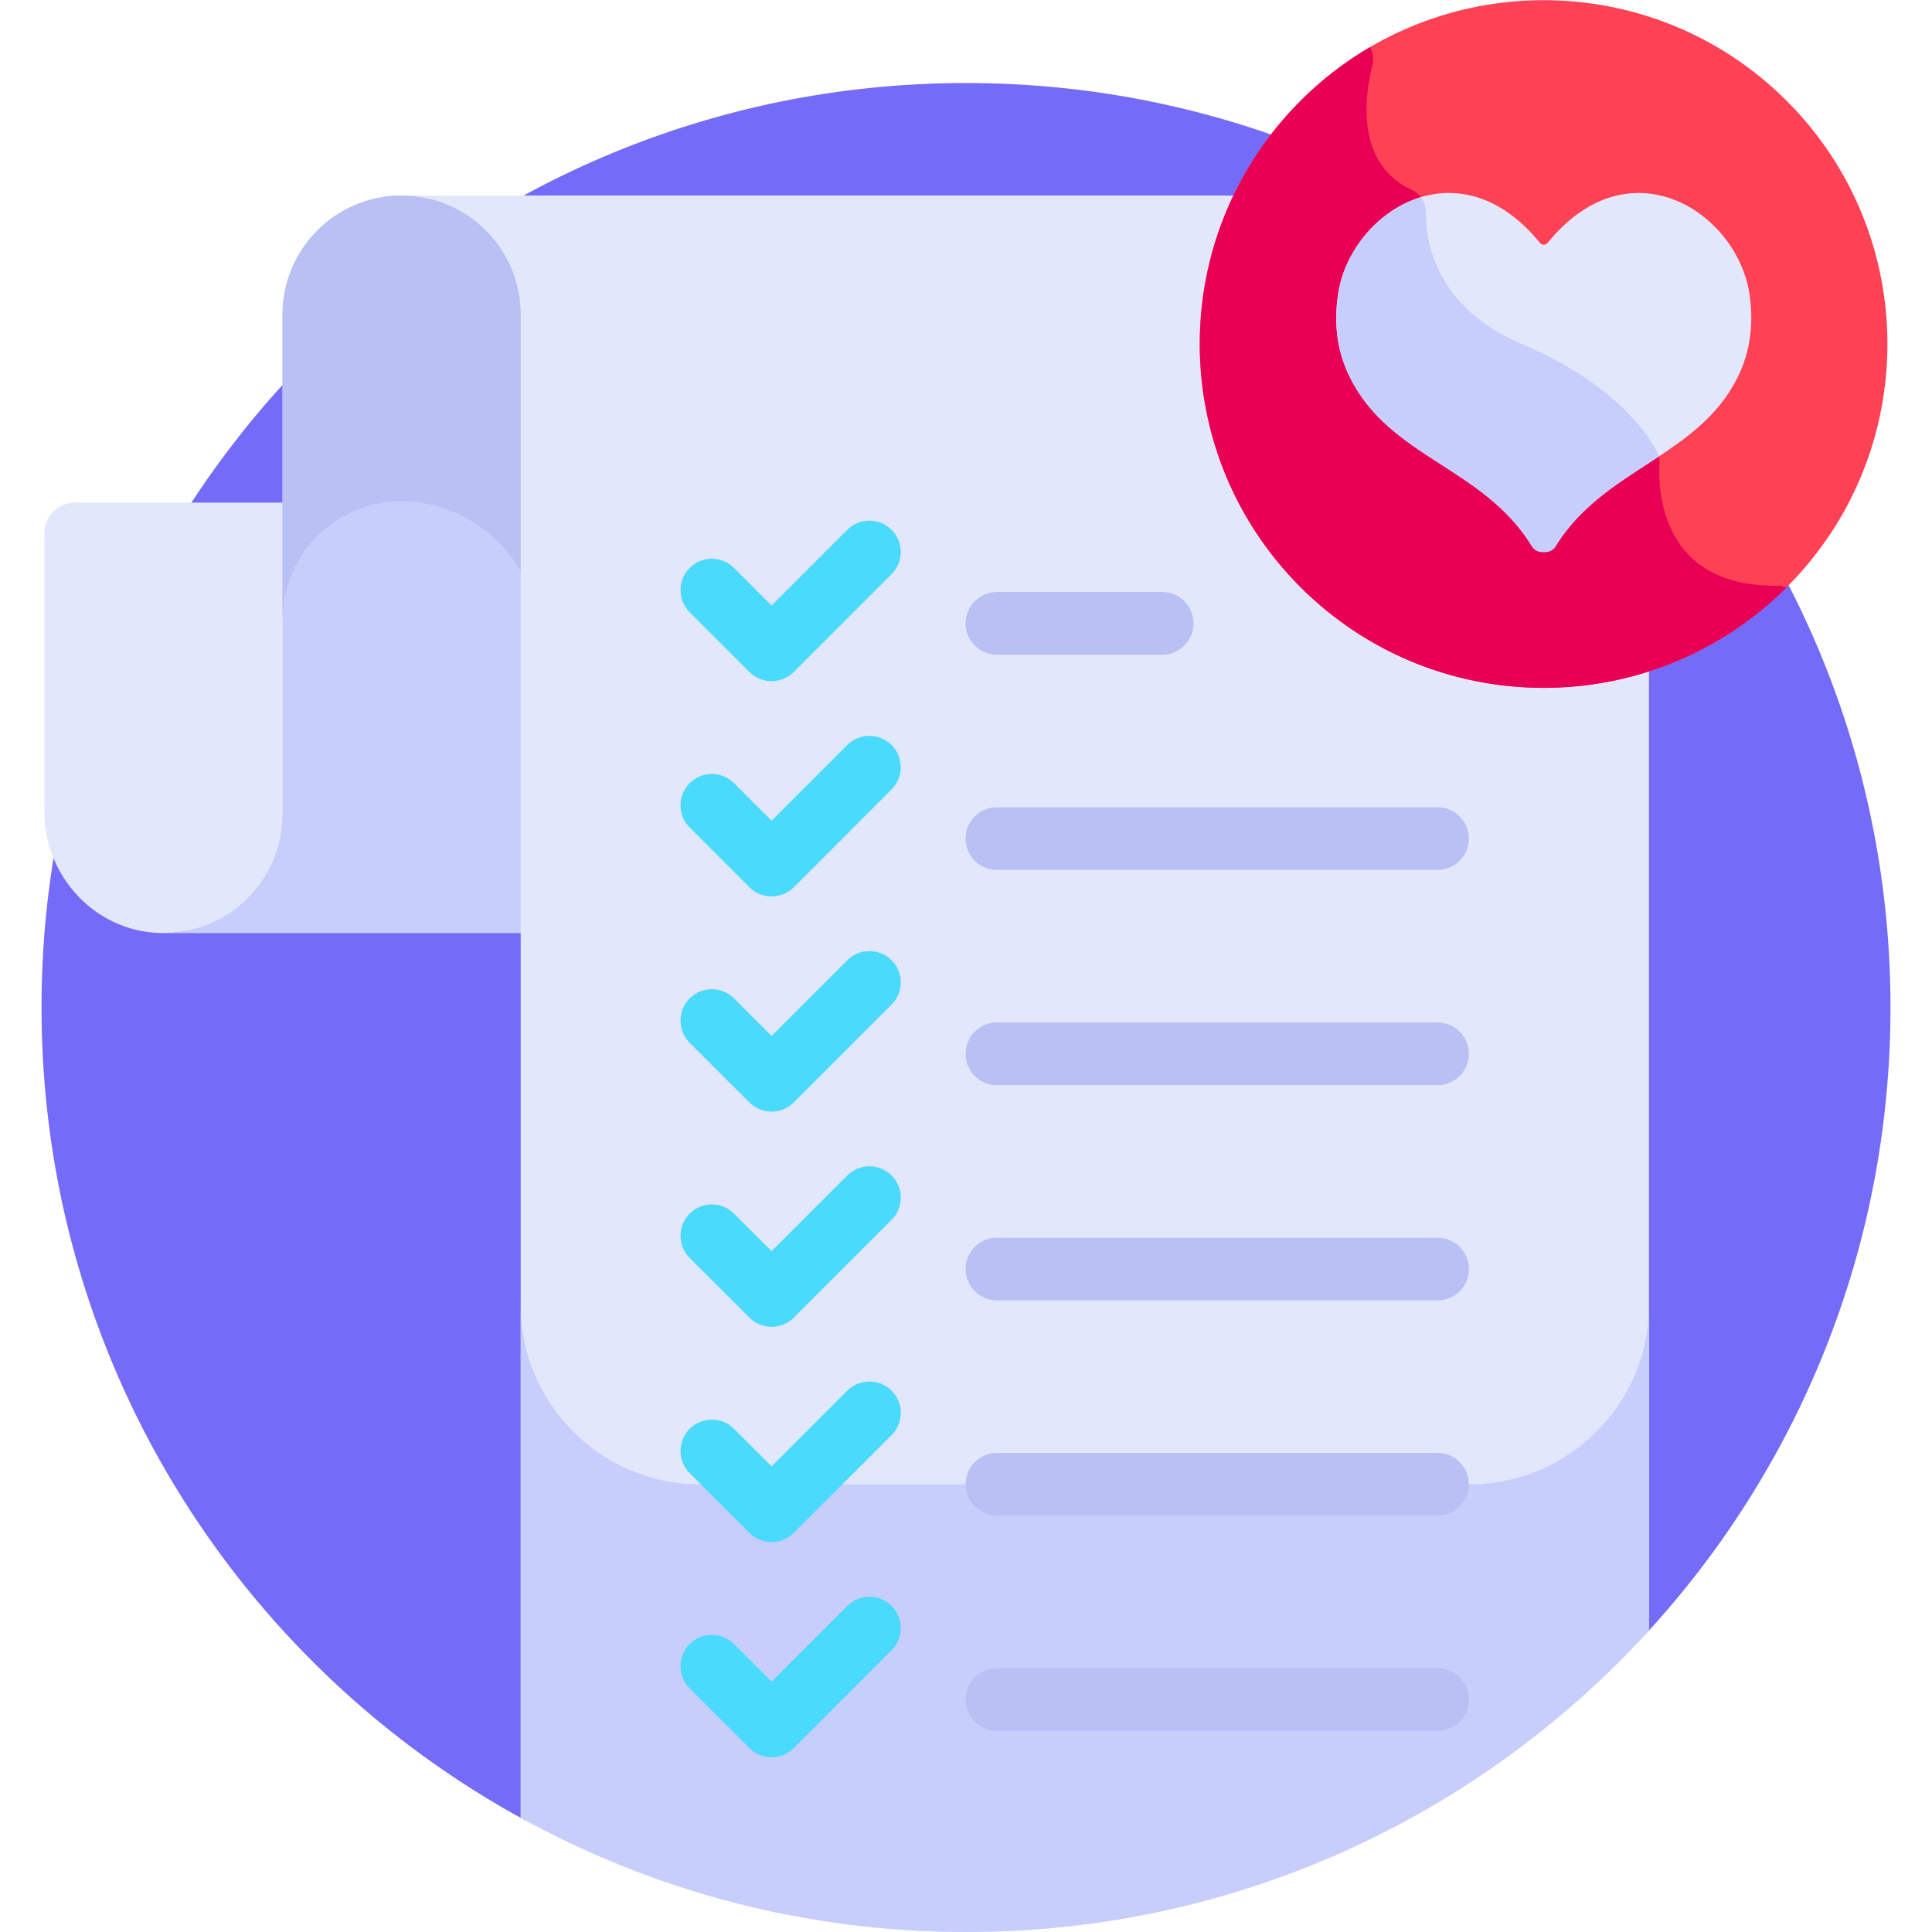 <svg width="35" height="35" viewBox="0 0 35 35" fill="none" xmlns="http://www.w3.org/2000/svg">
<g clip-path="url(#clip0_6732_1428)">
<path d="M29.798 29.62C32.559 26.633 34.248 22.64 34.248 18.252C34.248 9.002 26.75 1.504 17.5 1.504C8.25 1.504 0.752 9.002 0.752 18.252C0.752 24.615 4.301 30.15 9.527 32.984L29.798 29.62Z" fill="#746BF9"/>
<path d="M1.358 9.106C1.052 9.106 0.803 9.354 0.803 9.661V14.701C0.803 15.877 1.725 16.871 2.9 16.903C4.119 16.936 5.345 15.958 5.345 14.746V9.106H1.358Z" fill="#E3E7FC"/>
<path d="M9.66 5.699C9.66 4.508 8.467 3.542 7.276 3.542H7.276C6.084 3.542 5.118 4.508 5.118 5.699V14.746C5.118 15.938 4.152 16.904 2.961 16.904H9.66C9.66 15.458 9.66 6.988 9.66 5.699V5.699Z" fill="#C8CEFC"/>
<path d="M7.276 3.542C6.084 3.542 5.118 4.508 5.118 5.699V11.236C5.118 10.045 6.084 9.079 7.276 9.079H7.276C8.467 9.079 9.66 10.045 9.66 11.236C9.66 8.779 9.66 6.343 9.66 5.699C9.66 4.508 8.467 3.542 7.276 3.542V3.542Z" fill="#B8C0F4"/>
<path d="M29.873 12.041C29.273 12.239 28.632 12.347 27.967 12.347C24.594 12.347 21.85 9.603 21.85 6.23C21.85 5.266 22.075 4.354 22.474 3.542C16.663 3.542 8.033 3.542 7.276 3.542C8.467 3.542 9.433 4.508 9.433 5.699V32.931C11.826 34.249 14.575 35 17.5 35C22.401 35 26.81 32.894 29.873 29.539C29.873 24.054 29.873 17.051 29.873 12.041V12.041Z" fill="#E3E7FC"/>
<path d="M13.978 12.34C13.828 12.34 13.683 12.28 13.577 12.174L12.494 11.092C12.273 10.87 12.273 10.51 12.494 10.289C12.716 10.067 13.076 10.067 13.297 10.289L13.978 10.97L15.349 9.598C15.571 9.377 15.931 9.377 16.152 9.598C16.374 9.82 16.374 10.18 16.152 10.401L14.38 12.174C14.273 12.28 14.129 12.34 13.978 12.34V12.34Z" fill="#49DAFC"/>
<path d="M21.055 11.861H18.061C17.747 11.861 17.493 11.607 17.493 11.293C17.493 10.979 17.747 10.725 18.061 10.725H21.055C21.368 10.725 21.622 10.979 21.622 11.293C21.622 11.607 21.368 11.861 21.055 11.861Z" fill="#B8C0F4"/>
<path d="M13.978 16.239C13.833 16.239 13.688 16.184 13.577 16.073L12.494 14.991C12.273 14.769 12.273 14.409 12.494 14.188C12.716 13.966 13.076 13.966 13.297 14.188L13.978 14.868L15.349 13.497C15.571 13.276 15.931 13.276 16.152 13.497C16.374 13.719 16.374 14.079 16.152 14.3L14.38 16.073C14.269 16.184 14.123 16.239 13.978 16.239V16.239Z" fill="#49DAFC"/>
<path d="M26.042 15.76H18.061C17.747 15.76 17.493 15.506 17.493 15.192C17.493 14.878 17.747 14.624 18.061 14.624H26.042C26.355 14.624 26.61 14.878 26.61 15.192C26.61 15.506 26.355 15.76 26.042 15.76Z" fill="#B8C0F4"/>
<path d="M13.978 20.138C13.833 20.138 13.688 20.083 13.577 19.972L12.494 18.89C12.273 18.668 12.273 18.308 12.494 18.087C12.716 17.865 13.076 17.865 13.297 18.087L13.978 18.767L15.349 17.396C15.571 17.175 15.931 17.175 16.152 17.396C16.374 17.618 16.374 17.977 16.152 18.199L14.38 19.972C14.269 20.083 14.123 20.138 13.978 20.138V20.138Z" fill="#49DAFC"/>
<path d="M26.042 19.659H18.061C17.747 19.659 17.493 19.405 17.493 19.091C17.493 18.777 17.747 18.523 18.061 18.523H26.042C26.355 18.523 26.61 18.777 26.61 19.091C26.61 19.405 26.355 19.659 26.042 19.659Z" fill="#B8C0F4"/>
<path d="M13.978 24.037C13.828 24.037 13.683 23.977 13.577 23.871L12.494 22.789C12.273 22.567 12.273 22.207 12.494 21.986C12.716 21.764 13.076 21.764 13.297 21.986L13.978 22.666L15.349 21.295C15.571 21.074 15.931 21.074 16.152 21.295C16.374 21.517 16.374 21.877 16.152 22.098L14.38 23.871C14.273 23.977 14.129 24.037 13.978 24.037V24.037Z" fill="#49DAFC"/>
<path d="M26.042 23.558H18.061C17.747 23.558 17.493 23.303 17.493 22.99C17.493 22.676 17.747 22.422 18.061 22.422H26.042C26.355 22.422 26.61 22.676 26.61 22.99C26.61 23.303 26.355 23.558 26.042 23.558Z" fill="#B8C0F4"/>
<path d="M32.368 10.637C34.801 8.205 34.801 4.26 32.368 1.828C29.935 -0.605 25.991 -0.605 23.558 1.828C21.125 4.26 21.125 8.205 23.558 10.637C25.991 13.07 29.935 13.07 32.368 10.637Z" fill="#FF4155"/>
<path d="M32.361 10.647C32.307 10.624 32.249 10.611 32.189 10.611C30.074 10.628 30.038 8.86 30.064 8.405C30.069 8.326 30.053 8.248 30.016 8.178C29.845 7.853 29.239 6.944 27.566 6.23C26.011 5.567 25.826 4.386 25.83 3.837C25.831 3.665 25.727 3.511 25.571 3.438C24.578 2.974 24.707 1.808 24.863 1.176C24.892 1.062 24.873 0.947 24.819 0.853C22.975 1.935 21.736 3.938 21.736 6.23C21.736 9.671 24.526 12.461 27.966 12.461C29.681 12.461 31.234 11.768 32.361 10.647Z" fill="#E80054"/>
<path d="M27.939 10C27.862 9.999 27.791 9.959 27.751 9.894C26.879 8.466 25.187 8.299 24.461 6.847C24.232 6.396 24.159 5.905 24.238 5.346C24.447 3.857 26.405 2.563 27.897 4.4C27.92 4.43 27.951 4.434 27.967 4.434C27.983 4.434 28.013 4.429 28.037 4.4C29.527 2.564 31.487 3.856 31.696 5.346C31.77 5.865 31.712 6.374 31.472 6.848C30.759 8.275 29.038 8.494 28.182 9.894C28.142 9.959 28.071 9.999 27.995 10C27.992 10 27.935 10 27.939 10V10ZM31.698 5.375V5.378C31.698 5.377 31.698 5.376 31.698 5.375Z" fill="#E3E7FC"/>
<path d="M27.751 9.894C27.791 9.959 27.862 9.999 27.939 10H27.995C28.072 9.999 28.142 9.959 28.183 9.894C28.649 9.13 29.373 8.718 30.05 8.27C30.042 8.238 30.031 8.207 30.016 8.178C29.845 7.853 29.24 6.944 27.566 6.23C26.011 5.567 25.826 4.386 25.83 3.837C25.831 3.739 25.797 3.648 25.739 3.573C24.963 3.807 24.35 4.549 24.238 5.346C24.159 5.905 24.232 6.396 24.461 6.848C25.187 8.299 26.879 8.466 27.751 9.894Z" fill="#C8CEFC"/>
<path d="M26.631 26.889H12.675C10.892 26.889 9.433 25.43 9.433 23.647V32.931C11.826 34.249 14.575 35 17.5 35C22.401 35 26.81 32.894 29.873 29.539C29.873 27.701 29.873 25.694 29.873 23.647C29.873 25.43 28.414 26.889 26.631 26.889V26.889Z" fill="#C8CEFC"/>
<path d="M13.978 27.936C13.833 27.936 13.688 27.881 13.577 27.77L12.494 26.688C12.273 26.466 12.273 26.106 12.494 25.885C12.716 25.663 13.076 25.663 13.297 25.885L13.978 26.565L15.349 25.194C15.571 24.973 15.931 24.973 16.152 25.194C16.374 25.416 16.374 25.775 16.152 25.997L14.38 27.77C14.269 27.881 14.123 27.936 13.978 27.936V27.936Z" fill="#49DAFC"/>
<path d="M26.042 27.457H18.061C17.747 27.457 17.493 27.203 17.493 26.889C17.493 26.575 17.747 26.321 18.061 26.321H26.042C26.355 26.321 26.61 26.575 26.61 26.889C26.61 27.203 26.355 27.457 26.042 27.457Z" fill="#B8C0F4"/>
<path d="M13.978 31.835C13.833 31.835 13.688 31.78 13.577 31.669L12.494 30.587C12.273 30.365 12.273 30.005 12.494 29.784C12.716 29.562 13.076 29.562 13.297 29.784L13.978 30.464L15.349 29.093C15.571 28.872 15.931 28.872 16.152 29.093C16.374 29.315 16.374 29.674 16.152 29.896L14.38 31.669C14.269 31.78 14.123 31.835 13.978 31.835V31.835Z" fill="#49DAFC"/>
<path d="M26.042 31.356H18.061C17.747 31.356 17.493 31.102 17.493 30.788C17.493 30.474 17.747 30.22 18.061 30.22H26.042C26.355 30.22 26.61 30.474 26.61 30.788C26.61 31.102 26.355 31.356 26.042 31.356Z" fill="#B8C0F4"/>
</g>
<defs>
<clipPath id="clip0_6732_1428">
<rect width="35" height="35" fill="white"/>
</clipPath>
</defs>
</svg>
